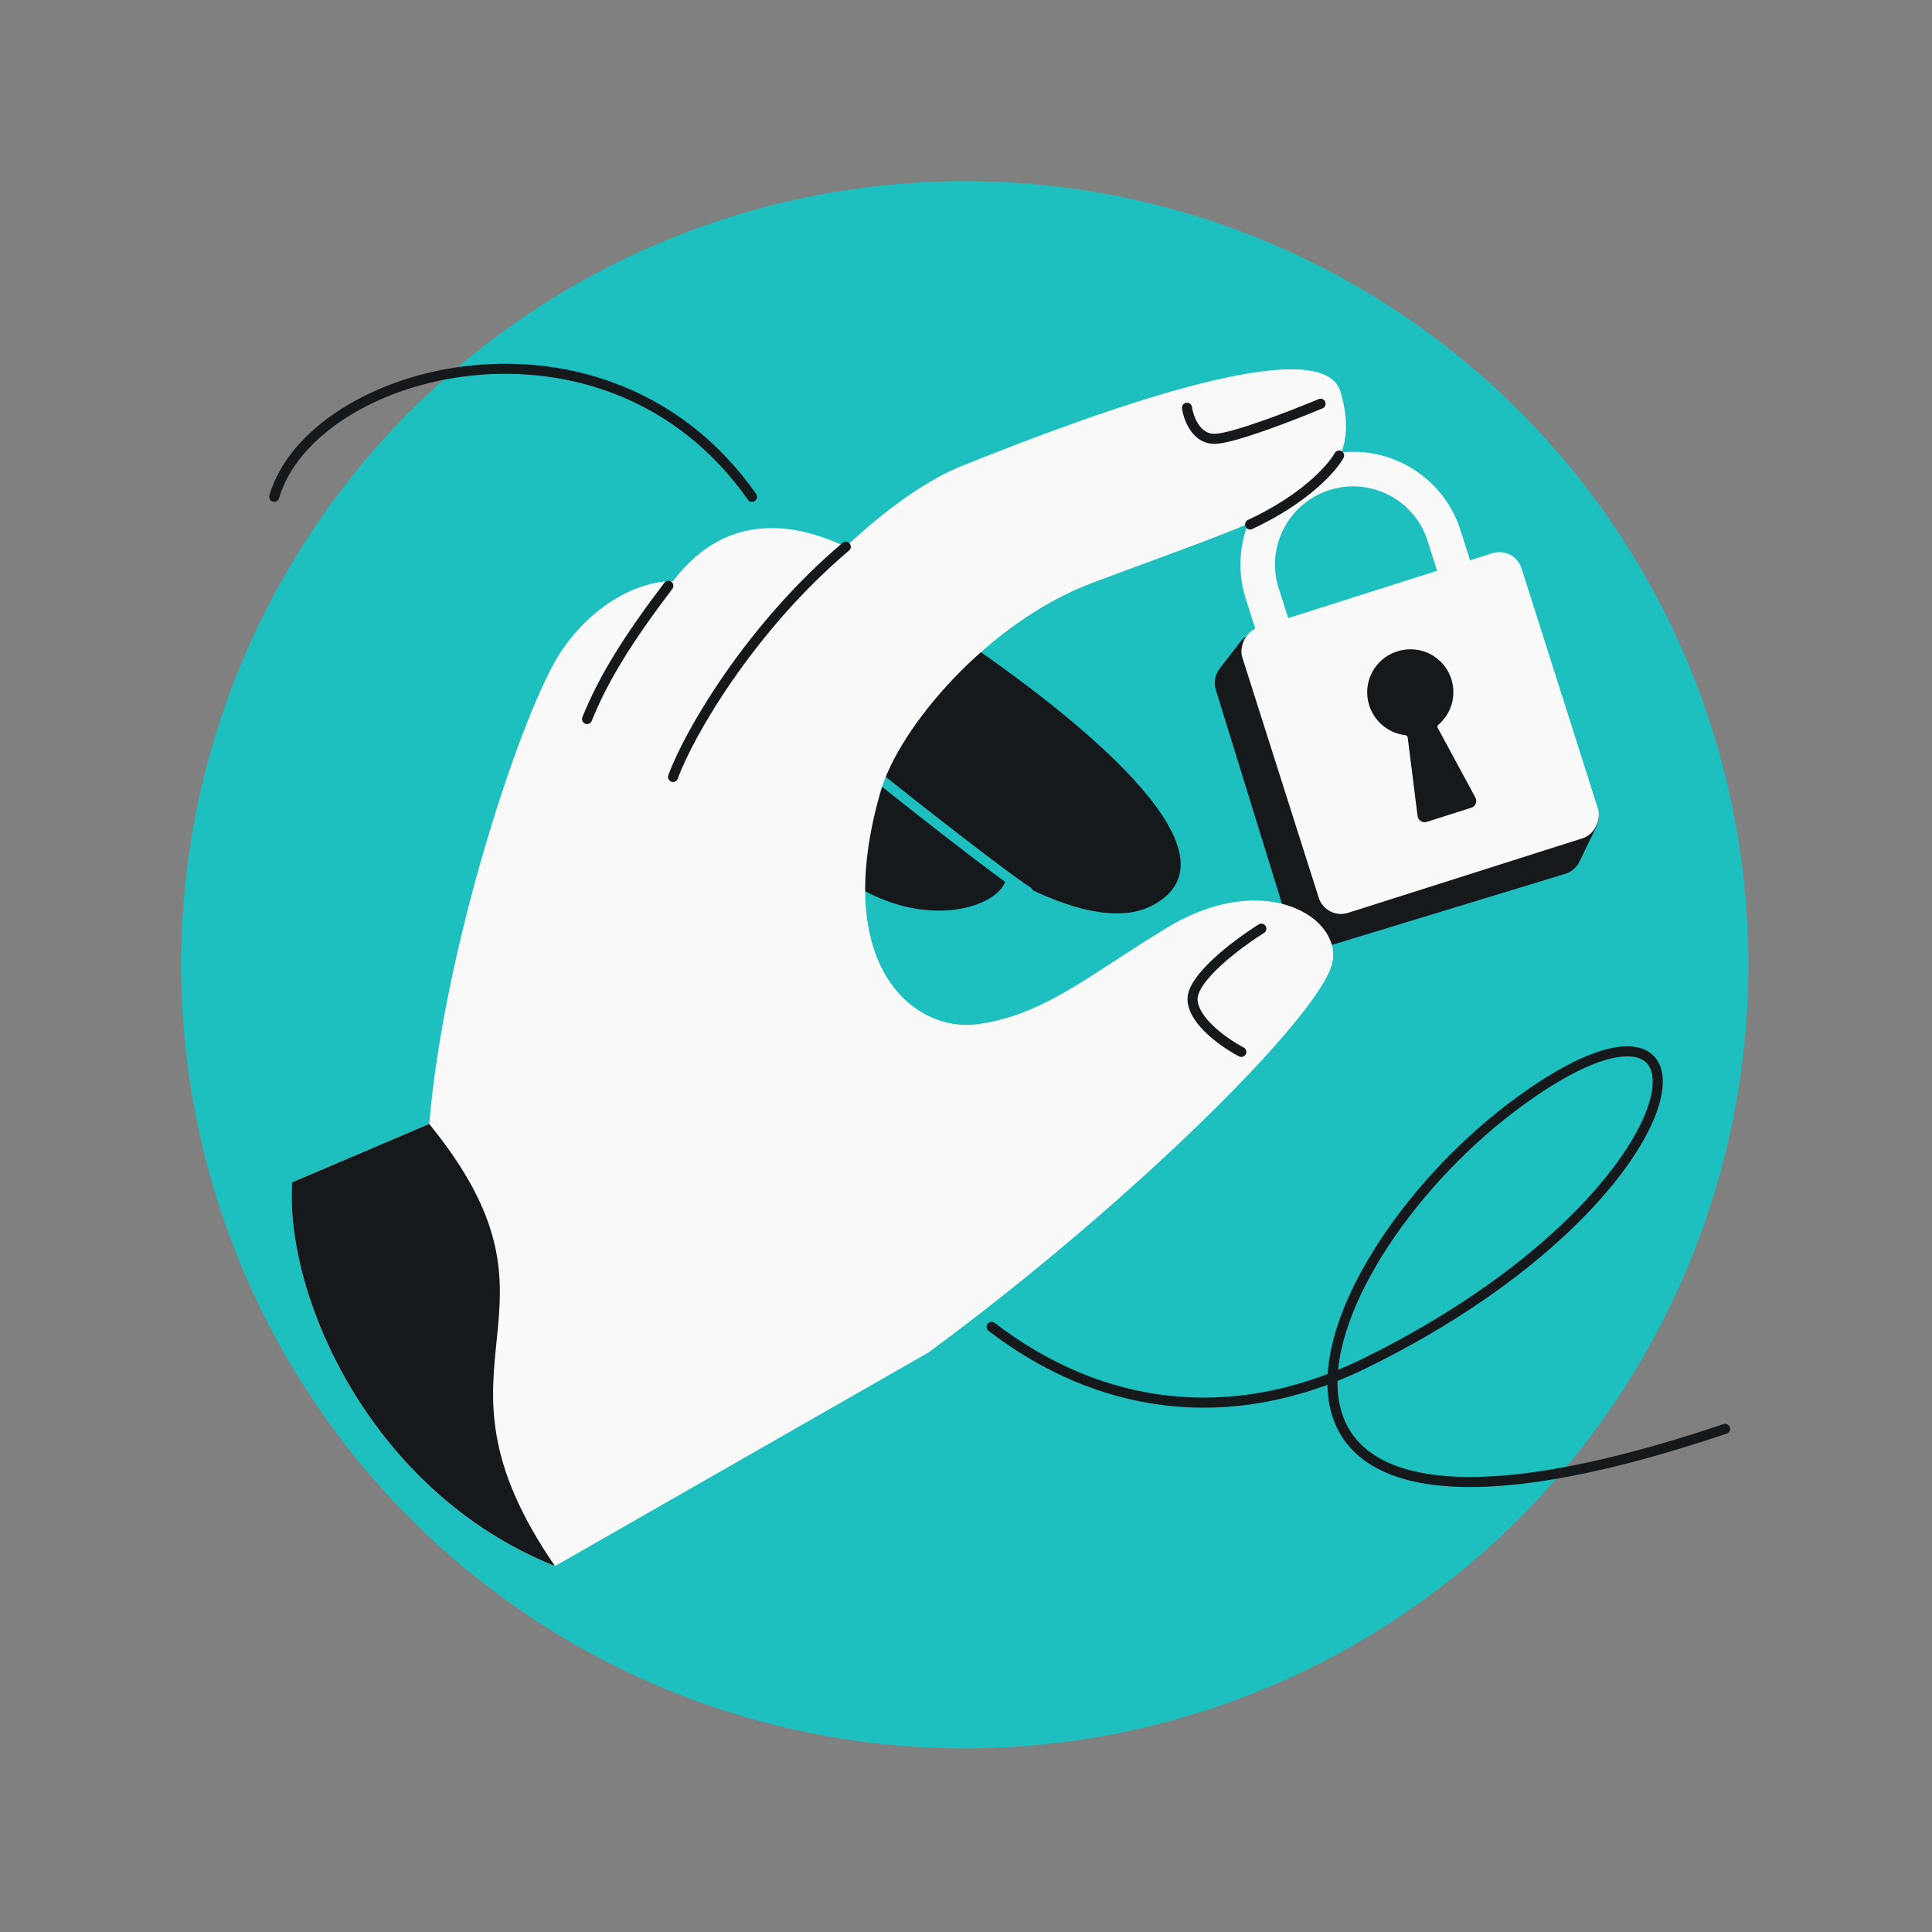 <svg width="384" height="384" viewBox="0 0 384 384" fill="none" xmlns="http://www.w3.org/2000/svg">
<rect x="0" y="0" width="384" height="384" fill="#808080" stroke="none"/>
<g clip-path="url(#clip0_74_29)">
<circle cx="191.752" cy="191.752" r="155.752" fill="#1EBFBF"/>
<path d="M297.996 120.335C297.085 118.449 295.025 117.406 292.966 117.787L249.323 125.877C248.199 126.085 247.192 126.7 246.493 127.605L242.418 132.881C241.493 134.077 241.209 135.649 241.655 137.094L256.601 185.45C257.357 187.894 259.946 189.267 262.394 188.522L311.102 173.678C312.341 173.301 313.367 172.423 313.931 171.257L317.285 164.326C317.903 163.049 317.904 161.559 317.287 160.281L297.996 120.335Z" fill="#16191C"/>
<path fill-rule="evenodd" clip-rule="evenodd" d="M266.678 156.338L254.149 116.903C251.552 108.73 256.072 99.998 264.245 97.4C272.417 94.802 281.147 99.321 283.744 107.494L296.273 146.929C298.869 155.102 294.349 163.833 286.177 166.432C278.005 169.03 269.275 164.511 266.678 156.338ZM262.164 90.852C273.953 87.105 286.545 93.623 290.291 105.412L302.82 144.847C306.565 156.636 300.045 169.231 288.257 172.979C276.469 176.727 263.876 170.209 260.131 158.42L247.602 118.985C243.856 107.196 250.376 94.6 262.164 90.852Z" fill="#F9F9F9"/>
<rect width="58.248" height="59.432" rx="4.646" transform="matrix(-0.953 0.303 0.303 0.953 301.013 108.554)" fill="#F9F9F9"/>
<path d="M272.143 140.196C270.711 135.691 273.176 130.906 277.693 129.47C279.603 128.843 281.671 128.912 283.535 129.663C285.399 130.414 286.937 131.799 287.879 133.575C288.821 135.35 289.105 137.401 288.683 139.366C288.288 141.201 287.3 142.85 285.877 144.062C285.702 144.212 285.648 144.462 285.758 144.665L293.249 158.528C293.669 159.306 293.278 160.274 292.436 160.541L283.58 163.357C282.741 163.624 281.865 163.064 281.755 162.19L279.785 146.551C279.757 146.329 279.575 146.158 279.352 146.133C277.776 145.953 276.277 145.34 275.025 144.357C273.672 143.295 272.669 141.85 272.147 140.21" fill="#16191C"/>
<path d="M229.089 179.941C221.569 183.945 210.006 179.846 200.005 174.22C199.765 180.196 182.225 186.629 165.008 172.49C168.311 165.374 171.269 158.985 173.665 153.879L191.536 127.247C217.378 144.926 247.266 170.264 229.089 179.941Z" fill="#16191C"/>
<path d="M174.38 154.363C182.065 160.492 198.81 173.651 204.308 177.252" stroke="#1EBFBF" stroke-width="2" stroke-linecap="round"/>
<path d="M264.693 191.808C267.312 182.741 251.719 172.48 232.04 184.34C216.742 193.561 207.573 201.834 194.137 203.584C181.854 205.183 164.943 192.237 175.044 157.259C178.699 144.606 196.236 123.745 217.006 115.886C254.208 101.809 272.287 98.155 266.449 77.909C262.885 65.548 219.194 81.361 191.348 92.534C184.155 95.42 176.202 101.114 168.11 108.666C155.054 102.542 142.917 103.449 133.712 115.566C129.422 115.264 119.374 118.113 111.732 129.168C104.145 140.144 88.32 187.549 85.311 223.388L58.065 235.001C56.611 257.472 73.579 296.575 110.311 311.266L184.557 268.804C224.574 239.357 261.564 202.645 264.693 191.808Z" fill="#F9F9F9"/>
<path d="M133.774 154.427C136.81 146.02 148.988 124.847 168.108 108.665M116.682 142.912C119.958 134.791 124.844 126.959 132.838 116.437" stroke="#16191C" stroke-width="2" stroke-linecap="round"/>
<path d="M58.061 235L85.307 223.387C116.419 261.556 81.707 269.749 110.307 311.266C73.576 296.574 56.608 257.471 58.061 235Z" fill="#16191C"/>
<path d="M250.703 184.585C246.051 187.491 236.803 194.392 237.026 198.746C237.249 203.1 243.583 207.445 246.723 209.073M235.927 81.044C236.229 83.161 237.775 87.359 241.542 87.22C245.31 87.081 257.067 82.513 262.474 80.246M266.152 90.543C264.824 92.986 259.427 99.147 248.464 104.246" stroke="#16191C" stroke-width="2" stroke-linecap="round"/>
<path d="M54.5 98.748C62 73 120.5 57.5 149.473 98.748M342.882 283.999C231.632 321.494 259.753 249.465 302.427 218.631C345.102 187.797 339.181 237.625 271.346 270.926C244.203 284.251 218.047 279.842 197.098 263.722" stroke="#16191C" stroke-width="2" stroke-linecap="round" stroke-linejoin="round"/>
</g>
<defs>
<clipPath id="clip0_74_29">
<rect width="384" height="384" fill="white"/>
</clipPath>
</defs>
</svg>
